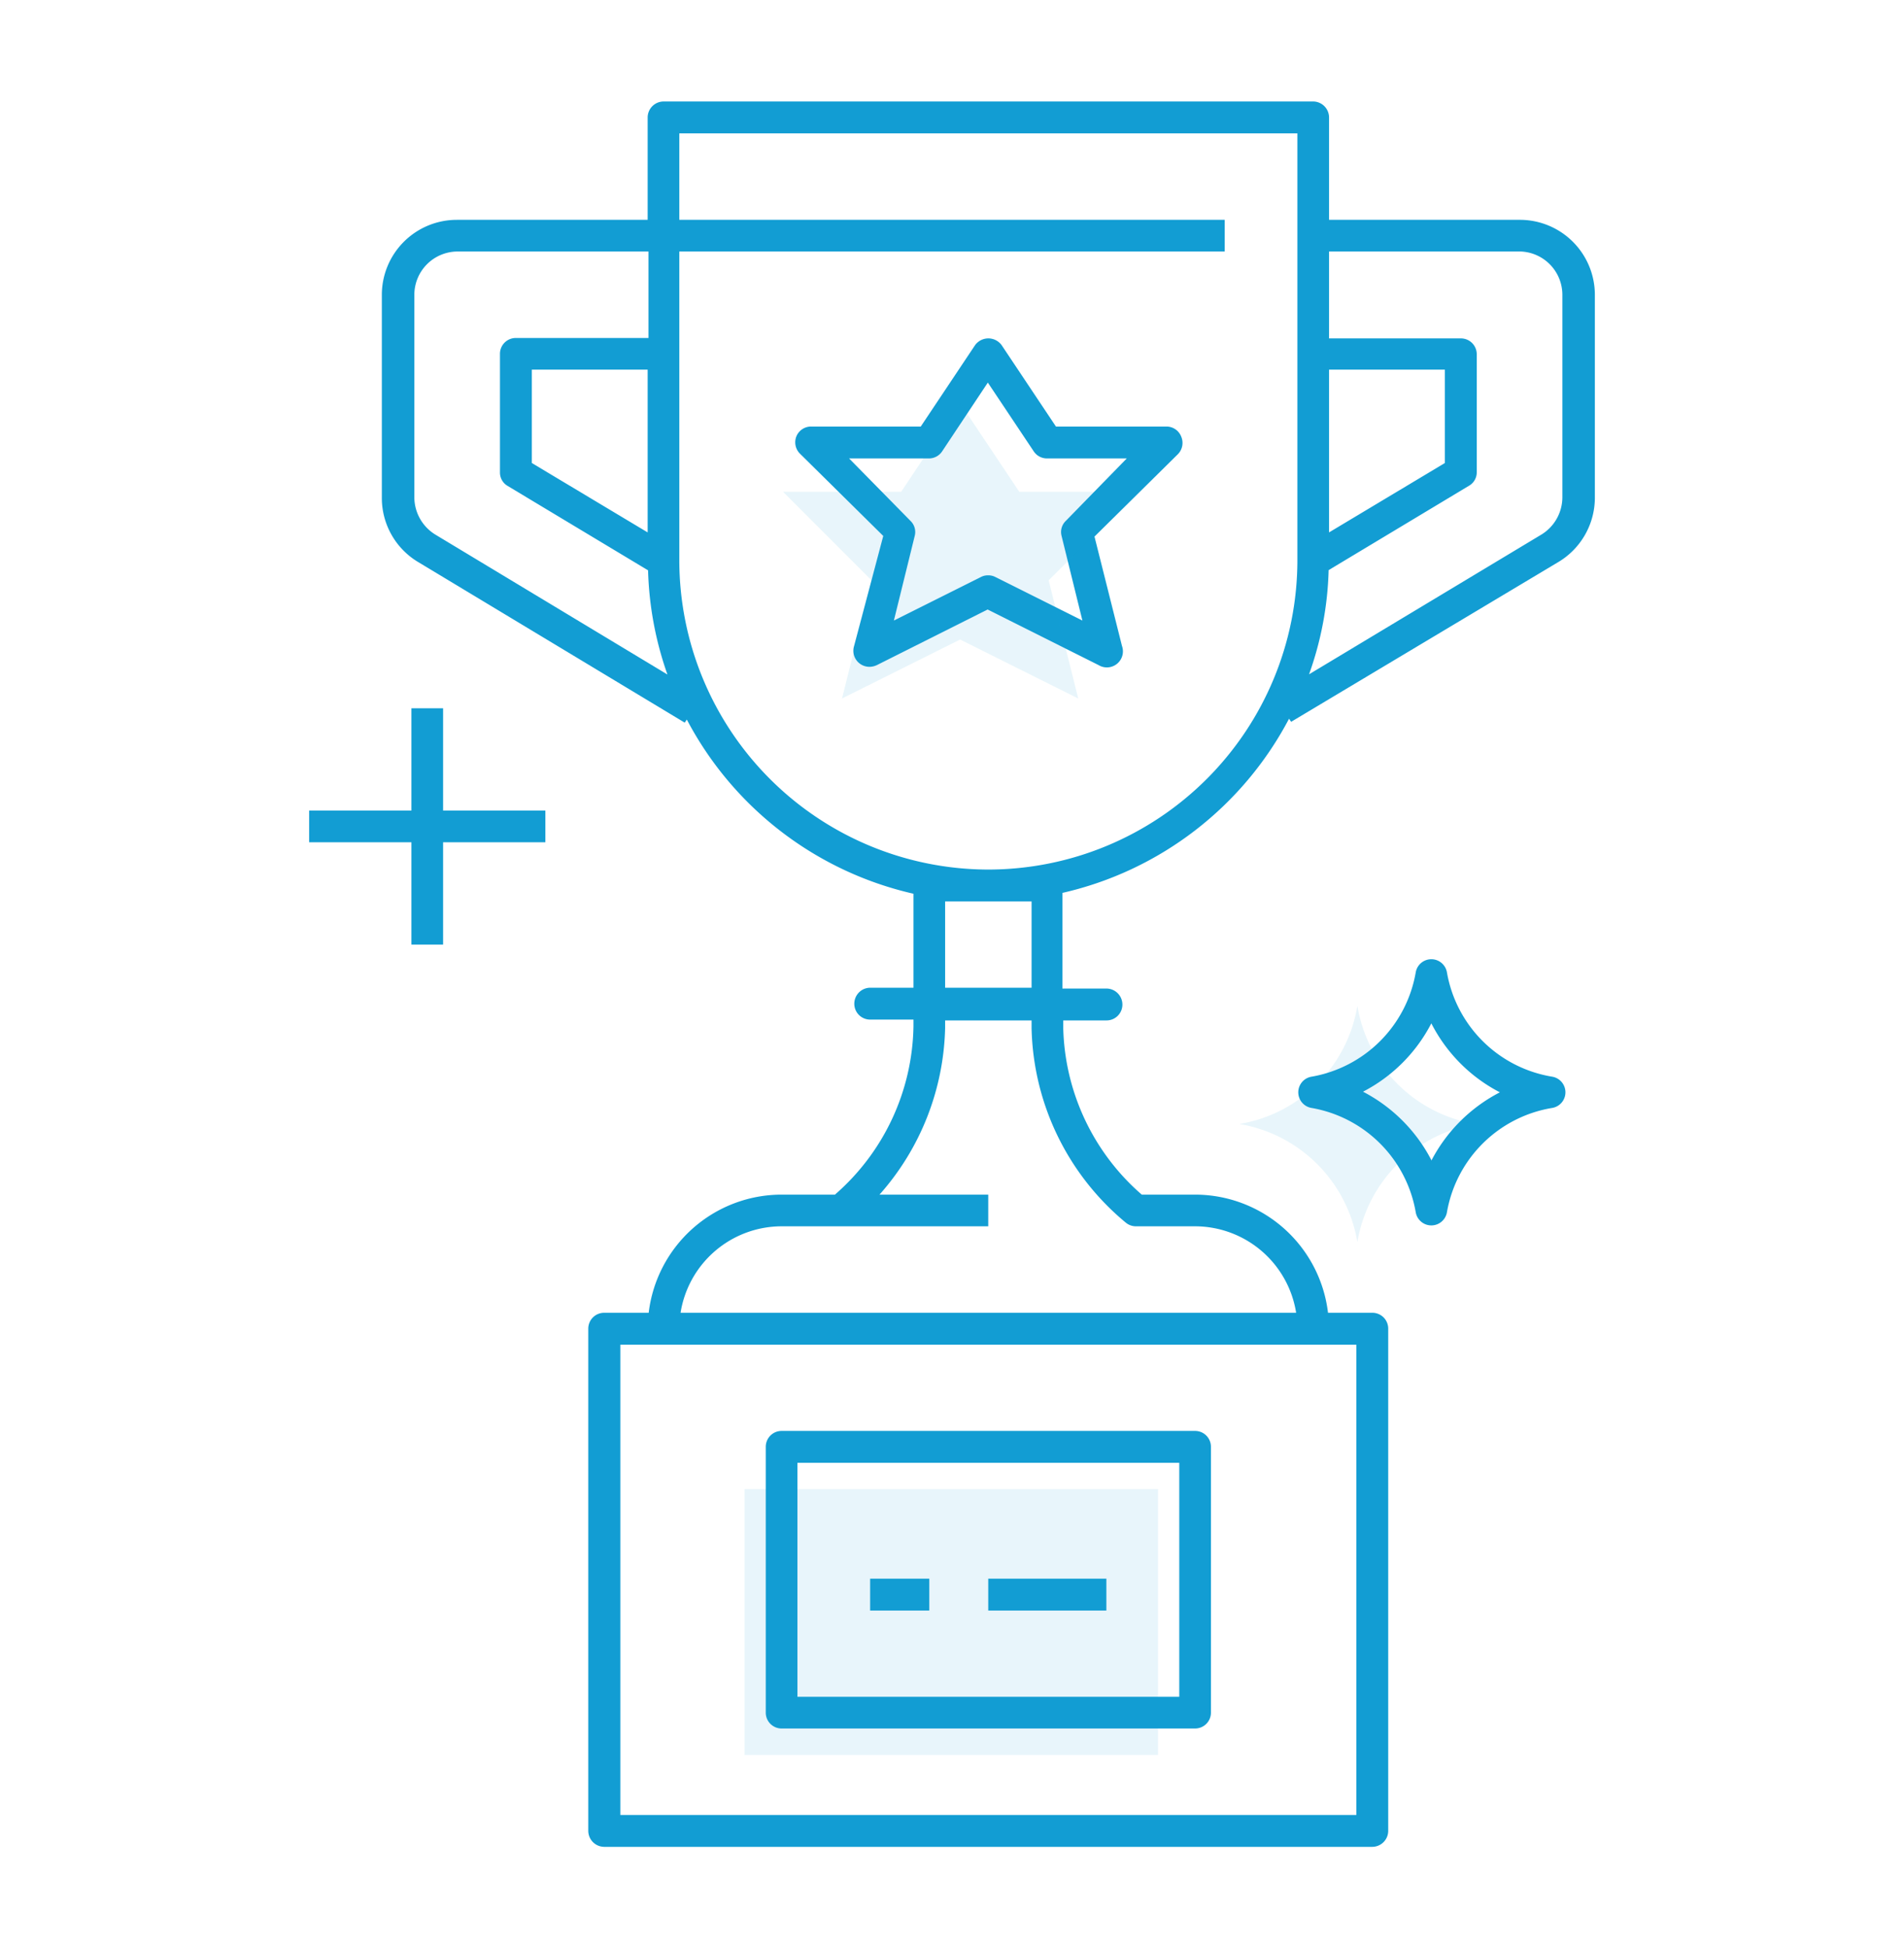 <svg xmlns="http://www.w3.org/2000/svg" viewBox="0 0 91.4 93.5"><defs><style>.cls-1{fill:#129dd3;}.cls-2{opacity:0.1;}</style></defs><g id="Added_Icons_-_Oct_2020" data-name="Added Icons - Oct 2020"><g id="trophy"><path class="cls-1" d="M56,20.47H50.69l-2.61-3.91a.79.79,0,0,0-1.27,0L44.2,20.47H38.94a.76.76,0,0,0-.71.47.77.77,0,0,0,.17.83l4,3.95L41,31a.77.77,0,0,0,.74,1,.85.85,0,0,0,.35-.08l5.32-2.67,5.33,2.67A.77.77,0,0,0,53.86,31l-1.32-5.25,4-3.95a.77.77,0,0,0,.17-.83A.76.76,0,0,0,56,20.47ZM51.16,25a.74.74,0,0,0-.2.72l1,4.06-4.18-2.09a.72.72,0,0,0-.35-.08.71.71,0,0,0-.34.08l-4.18,2.09,1-4.06a.74.74,0,0,0-.2-.72l-2.95-3h3.83a.76.76,0,0,0,.63-.33l2.2-3.31,2.21,3.31a.76.76,0,0,0,.63.33h3.83Z"/><path class="cls-1" d="M73,10.55H63.8V5.64A.77.77,0,0,0,63,4.87H31.85a.77.77,0,0,0-.76.77v4.91H21.93a3.6,3.6,0,0,0-3.6,3.59v9.75A3.58,3.58,0,0,0,20.12,27l12.75,7.68.1-.15a16.41,16.41,0,0,0,10.88,8.36V47.4H41.77a.77.77,0,0,0-.76.77.76.76,0,0,0,.76.76h2.08v.34a10.93,10.93,0,0,1-3.77,8.06H37.52A6.43,6.43,0,0,0,31.14,63H29a.76.76,0,0,0-.76.76v24.1a.77.77,0,0,0,.76.77H65.87a.77.77,0,0,0,.77-.77V63.76a.76.76,0,0,0-.77-.76H63.75a6.43,6.43,0,0,0-6.38-5.67H54.81a10.93,10.93,0,0,1-3.77-8v-.36h2.08a.76.76,0,0,0,.76-.76.77.77,0,0,0-.76-.77H51V42.85a16.41,16.41,0,0,0,10.88-8.36l.1.15L74.76,27a3.6,3.6,0,0,0,1.8-3.09V14.14A3.6,3.6,0,0,0,73,10.55ZM63.8,17.74h5.56v4.48L63.8,25.55ZM25.53,22.22V17.74h5.56v7.81Zm-4.64,3.43a2.11,2.11,0,0,1-1-1.77V14.14a2.08,2.08,0,0,1,2.08-2.07h9.16v4.15H24.76A.76.76,0,0,0,24,17v5.67a.74.74,0,0,0,.37.65l6.74,4.05a16.3,16.3,0,0,0,.93,5ZM65.11,87.1H29.78V64.53H65.11ZM54.05,58.68a.76.76,0,0,0,.48.17h2.84A4.92,4.92,0,0,1,62.22,63H32.67a4.92,4.92,0,0,1,4.85-4.15h9.92V57.33H42.22a12.47,12.47,0,0,0,3.15-8v-.36h4.15v.37A12.46,12.46,0,0,0,54.05,58.68ZM49.52,43.26V47.4H45.37V43.26Zm-2.08-1.53A14.85,14.85,0,0,1,32.61,26.9V12.07H58.79V10.55H32.61V6.4H62.28V26.9A14.85,14.85,0,0,1,47.44,41.73ZM75,23.87A2.1,2.1,0,0,1,74,25.65L62.84,32.36a16,16,0,0,0,.94-5l6.74-4.05a.74.74,0,0,0,.37-.65V17a.76.76,0,0,0-.76-.76H63.8V12.07H73A2.08,2.08,0,0,1,75,14.14Z"/><path class="cls-1" d="M57.37,68.67H37.52a.76.76,0,0,0-.76.76V82.19a.76.76,0,0,0,.76.76H57.37a.76.76,0,0,0,.76-.76V69.43A.76.76,0,0,0,57.37,68.67Zm-.76,12.76H38.28V70.2H56.61Z"/><rect class="cls-1" x="41.77" y="75.76" width="2.84" height="1.53"/><rect class="cls-1" x="47.44" y="75.76" width="5.67" height="1.53"/><polygon class="cls-1" points="21.27 33.99 19.75 33.99 19.75 38.9 14.84 38.9 14.84 40.42 19.75 40.42 19.75 45.33 21.27 45.33 21.27 40.42 26.18 40.42 26.18 38.9 21.27 38.9 21.27 33.99"/><path class="cls-1" d="M74.51,51.67a6.14,6.14,0,0,1-5.05-5,.76.76,0,0,0-1.5,0,6.14,6.14,0,0,1-5,5,.76.76,0,0,0,0,1.5,6.14,6.14,0,0,1,5,5,.76.76,0,0,0,1.5,0,6.14,6.14,0,0,1,5.05-5,.76.76,0,0,0,0-1.5Zm-5.8,4a7.69,7.69,0,0,0-3.28-3.28,7.64,7.64,0,0,0,3.28-3.28A7.64,7.64,0,0,0,72,52.42,7.69,7.69,0,0,0,68.71,55.7Z"/><g class="cls-2"><polygon class="cls-1" points="43.26 23.6 46.09 19.35 48.93 23.6 54.6 23.6 50.34 27.85 51.76 33.52 46.09 30.69 40.42 33.52 41.84 27.85 37.59 23.6 43.26 23.6"/></g><g class="cls-2"><rect class="cls-1" x="35.74" y="71.46" width="19.85" height="12.76"/></g><g class="cls-2"><path class="cls-1" d="M65.16,59.61h0a6.9,6.9,0,0,0-5.67-5.67h0a6.88,6.88,0,0,0,5.67-5.67h0a6.88,6.88,0,0,0,5.67,5.67h0A6.9,6.9,0,0,0,65.16,59.61Z"/></g></g></g></svg>
